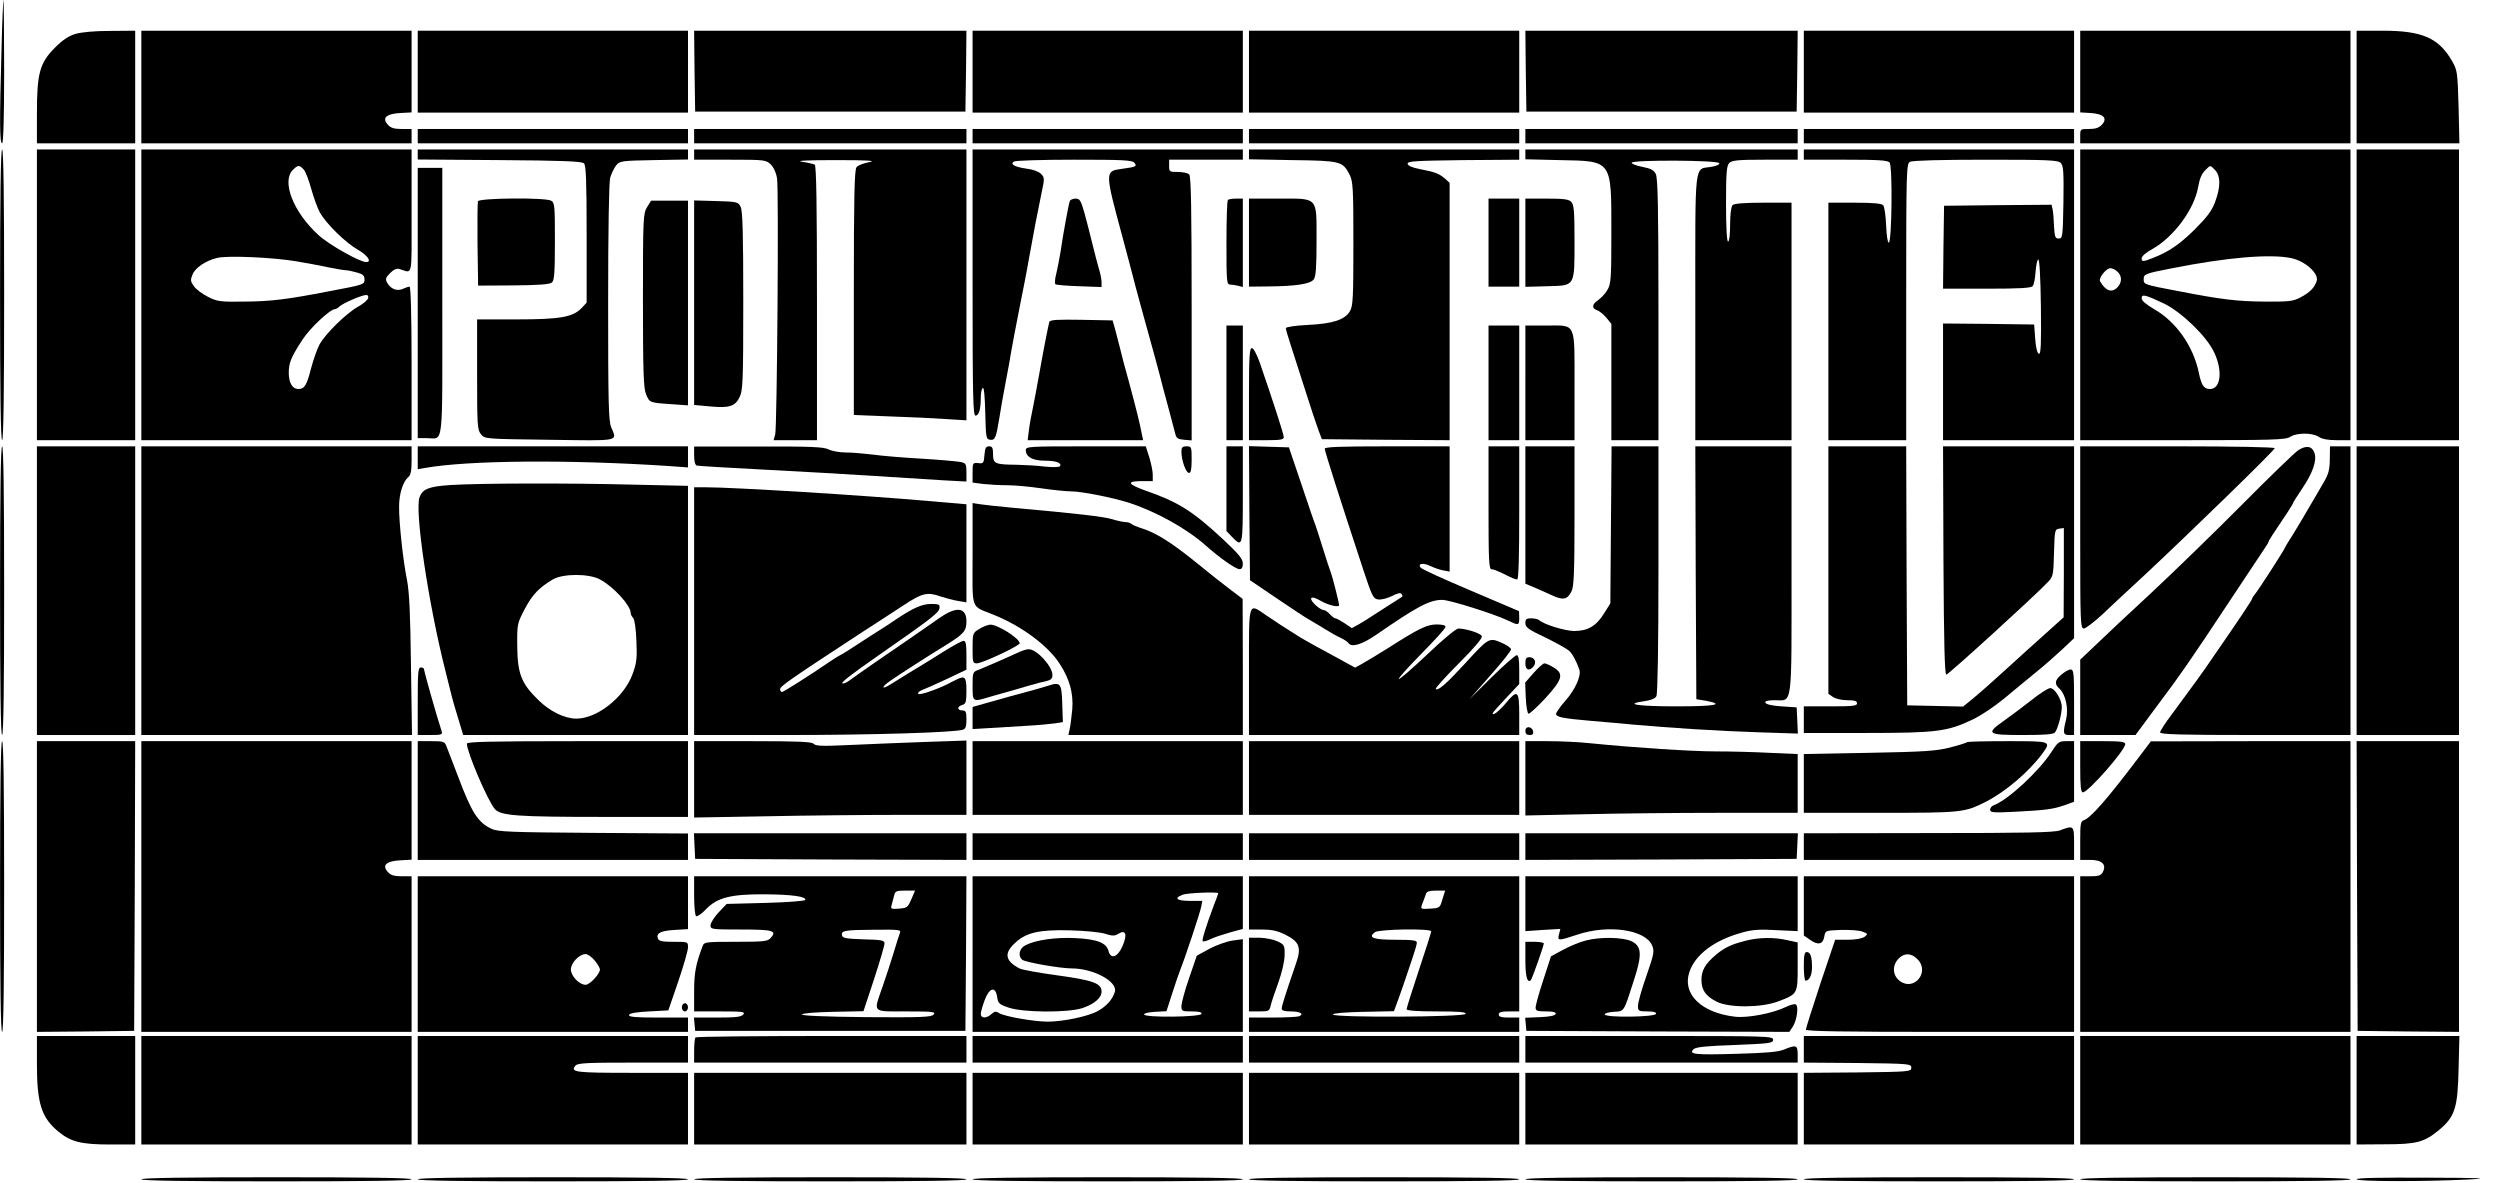 <?xml version="1.0" encoding="UTF-8" standalone="yes"?>
<svg version="1.0" xmlns="http://www.w3.org/2000/svg" width="322.80mm" height="152.80mm" viewBox="0 0 1221 578" preserveAspectRatio="xMidYMid meet">
  <g transform="translate(0,578) scale(0.1,-0.1)" fill="#000000" stroke="none">
    <path d="M7 5533 c-10 -347 -9 -453 3 -453 6 0 10 123 10 350 0 193 -2 350 -3
350 -2 0 -7 -111 -10 -247z"/>
    <path d="M367 5614 c-33 -10 -64 -31 -100 -68 -73 -73 -87 -124 -87 -319 l0
-147 240 0 240 0 0 275 0 275 -122 -1 c-78 0 -141 -6 -171 -15z"/>
    <path d="M690 5355 l0 -275 660 0 660 0 0 35 0 35 -48 0 c-37 0 -54 5 -68 21
-30 33 -8 53 60 57 l56 3 0 199 0 200 -660 0 -660 0 0 -275z"/>
    <path d="M2040 5430 l0 -200 660 0 660 0 0 200 0 200 -660 0 -660 0 0 -200z"/>
    <path d="M3392 5433 l3 -198 660 0 660 0 3 198 2 197 -665 0 -665 0 2 -197z"/>
    <path d="M4750 5430 l0 -200 660 0 660 0 0 200 0 200 -660 0 -660 0 0 -200z"/>
    <path d="M6100 5430 l0 -200 660 0 660 0 0 200 0 200 -660 0 -660 0 0 -200z"/>
    <path d="M7452 5433 l3 -198 660 0 660 0 3 198 2 197 -665 0 -665 0 2 -197z"/>
    <path d="M8810 5430 l0 -200 660 0 660 0 0 200 0 200 -660 0 -660 0 0 -200z"/>
    <path d="M10160 5431 l0 -200 51 -3 c63 -4 84 -25 55 -57 -14 -15 -31 -21 -63
-21 -43 0 -43 0 -43 -35 l0 -35 660 0 660 0 0 275 0 275 -660 0 -660 0 0 -199z"/>
    <path d="M11510 5355 l0 -275 251 0 251 0 -4 178 c-5 170 -6 179 -32 224 -65
113 -146 148 -339 148 l-127 0 0 -275z"/>
    <path d="M2040 5115 l0 -35 660 0 660 0 0 35 0 35 -660 0 -660 0 0 -35z"/>
    <path d="M3390 5115 l0 -35 665 0 665 0 0 35 0 35 -665 0 -665 0 0 -35z"/>
    <path d="M4750 5115 l0 -35 660 0 660 0 0 35 0 35 -660 0 -660 0 0 -35z"/>
    <path d="M6100 5115 l0 -35 660 0 660 0 0 35 0 35 -660 0 -660 0 0 -35z"/>
    <path d="M7450 5115 l0 -35 665 0 665 0 0 35 0 35 -665 0 -665 0 0 -35z"/>
    <path d="M8810 5115 l0 -35 660 0 660 0 0 35 0 35 -660 0 -660 0 0 -35z"/>
    <path d="M0 4340 c0 -467 3 -710 10 -710 7 0 10 243 10 710 0 467 -3 710 -10
710 -7 0 -10 -243 -10 -710z"/>
    <path d="M180 4340 l0 -710 240 0 240 0 0 710 0 710 -240 0 -240 0 0 -710z"/>
    <path d="M690 4340 l0 -710 660 0 660 0 0 375 c0 231 -4 375 -10 375 -5 0 -20
-5 -33 -11 -29 -13 -60 0 -77 31 -9 17 -6 25 15 46 18 18 32 24 46 20 66 -20
59 -52 59 283 l0 301 -660 0 -660 0 0 -710z m793 612 c9 -9 25 -52 37 -95 12
-43 31 -95 42 -115 32 -56 127 -149 186 -182 47 -27 70 -60 40 -60 -31 0 -182
85 -233 132 -123 112 -181 262 -125 318 25 25 32 25 53 2z m-38 -448 c50 -8
122 -22 160 -30 39 -8 77 -14 85 -14 8 0 32 -5 53 -11 29 -8 37 -15 37 -33 0
-26 0 -26 -175 -59 -201 -39 -281 -49 -406 -50 -125 -2 -137 0 -183 23 -28 14
-59 37 -69 52 -17 23 -18 31 -7 57 13 33 63 67 119 81 48 13 274 3 386 -16z
m353 -180 c-2 -9 -23 -27 -48 -41 -58 -32 -161 -133 -190 -186 -12 -23 -30
-75 -41 -116 -21 -83 -32 -101 -62 -101 -29 0 -46 29 -47 77 0 51 11 78 67
164 37 57 135 149 159 149 4 0 15 6 23 14 18 16 108 55 129 55 8 1 12 -6 10
-15z"/>
    <path d="M2040 5025 l0 -24 400 -3 c311 -2 402 -6 412 -16 10 -10 13 -86 13
-347 l0 -333 -23 -25 c-43 -46 -105 -57 -318 -57 l-194 0 0 -269 c0 -247 1
-271 19 -292 18 -23 19 -23 335 -27 350 -5 330 -9 301 61 -13 31 -15 123 -15
609 0 358 4 587 10 610 6 20 19 47 29 60 18 22 25 23 185 26 l166 3 0 25 0 24
-660 0 -660 0 0 -25z"/>
    <path d="M3390 5025 l0 -25 175 0 c172 0 176 -1 200 -24 14 -14 26 -41 30 -67
9 -62 0 -1218 -9 -1251 l-8 -28 106 0 106 0 0 669 c0 477 -3 672 -11 677 -6 3
-34 10 -63 14 -32 5 28 8 164 8 162 0 203 -3 165 -10 -27 -5 -56 -16 -62 -25
-10 -13 -13 -152 -13 -613 l0 -597 178 -7 c97 -3 221 -9 275 -13 l97 -6 0 661
0 662 -665 0 -665 0 0 -25z"/>
    <path d="M4750 4400 c0 -547 2 -650 14 -650 17 0 26 31 26 87 0 23 4 45 10 48
6 4 10 -43 12 -122 3 -122 4 -128 24 -131 24 -3 29 10 45 108 4 30 18 105 29
165 12 61 25 133 29 160 5 28 22 120 39 205 17 85 39 196 47 245 23 128 44
238 62 323 15 70 15 75 -3 93 -11 11 -41 22 -69 25 -58 8 -84 22 -63 35 7 5
140 9 294 9 237 0 283 -2 294 -15 15 -18 9 -20 -63 -30 -81 -11 -81 -14 3
-325 17 -63 35 -131 40 -150 16 -65 38 -144 60 -225 35 -124 90 -326 99 -365
5 -19 19 -71 31 -115 12 -44 25 -93 29 -110 6 -26 12 -30 44 -33 l37 -3 0 643
c0 488 -3 647 -12 656 -7 7 -31 12 -55 12 -41 0 -43 1 -43 30 l0 30 180 0 180
0 0 25 0 25 -660 0 -660 0 0 -650z"/>
    <path d="M6100 5026 l0 -24 213 -4 c236 -3 244 -6 278 -70 17 -34 19 -61 19
-339 0 -263 -2 -304 -17 -329 -25 -42 -83 -61 -205 -67 -62 -3 -108 -10 -108
-16 0 -5 11 -44 25 -86 13 -42 45 -141 71 -221 25 -80 54 -165 63 -190 l17
-45 312 -3 312 -2 0 628 0 629 -22 20 c-29 25 -49 33 -123 47 -40 8 -60 17
-60 27 0 12 42 14 273 17 l272 2 0 25 0 25 -660 0 -660 0 0 -24z"/>
    <path d="M7450 5026 l0 -24 168 -4 c258 -5 252 3 252 -355 0 -228 -2 -251 -20
-280 -10 -18 -31 -39 -45 -49 -30 -20 -32 -40 -5 -49 10 -3 31 -20 45 -36 l25
-31 0 -284 0 -284 115 0 115 0 0 638 c0 491 -3 643 -13 662 -9 19 -25 27 -65
35 -29 5 -53 15 -53 20 1 15 423 13 428 -2 2 -6 -13 -14 -39 -18 -85 -14 -78
44 -78 -687 l0 -648 235 0 235 0 0 580 0 580 -138 0 c-94 0 -142 -4 -150 -12
-7 -7 -12 -44 -12 -95 0 -49 -4 -83 -10 -83 -6 0 -10 68 -10 184 0 154 3 187
16 200 13 13 43 16 175 16 l159 0 0 25 0 25 -665 0 -665 0 0 -24z"/>
    <path d="M8810 5025 l0 -25 204 0 c161 0 206 -3 215 -14 15 -18 11 -391 -4
-391 -6 0 -11 37 -13 85 -2 46 -8 90 -14 97 -7 9 -46 13 -139 13 l-129 0 0
-580 0 -580 190 0 190 0 0 675 c0 656 1 675 19 685 13 6 148 10 370 10 307 0
352 -2 366 -16 13 -14 15 -42 13 -192 -3 -169 -4 -177 -23 -177 -17 0 -20 8
-23 60 -1 33 -4 70 -7 83 l-5 22 -263 -2 -262 -3 -3 -202 -2 -203 214 0 c162
0 216 3 224 13 6 7 12 38 14 70 2 31 8 58 13 60 6 1 11 -82 13 -231 2 -185 0
-233 -10 -230 -8 3 -15 31 -18 74 l-5 69 -222 3 -223 2 0 -285 0 -285 320 0
320 0 0 710 0 710 -660 0 -660 0 0 -25z"/>
    <path d="M10160 4340 l0 -710 500 0 c441 0 504 2 525 16 32 21 107 21 139 1
17 -12 47 -17 91 -17 l65 0 0 710 0 710 -660 0 -660 0 0 -710z m660 608 c26
-29 26 -81 -1 -154 -17 -45 -39 -74 -103 -138 -73 -71 -122 -105 -201 -136
-48 -19 -55 -19 -55 -2 0 10 21 29 53 46 104 59 203 192 223 302 8 45 17 66
40 88 20 20 19 20 44 -6z m372 -429 c68 -15 134 -75 123 -111 -10 -33 -34 -57
-80 -81 -36 -19 -55 -21 -178 -20 -128 1 -207 10 -412 50 -175 33 -175 33
-175 59 0 25 6 28 135 53 271 54 484 72 587 50z m-850 -66 c22 -20 23 -51 1
-75 -27 -30 -59 -20 -86 28 -9 15 30 64 50 64 9 0 25 -7 35 -17z m228 -156
c87 -43 210 -162 245 -240 42 -90 31 -177 -21 -177 -30 0 -42 17 -55 81 -27
129 -111 248 -218 309 -39 23 -61 41 -61 53 0 22 17 18 110 -26z"/>
    <path d="M11510 4340 l0 -710 250 0 250 0 0 710 0 710 -250 0 -250 0 0 -710z"/>
    <path d="M2040 4300 l0 -660 44 0 c84 0 76 -66 76 666 l0 654 -60 0 -60 0 0
-660z"/>
    <path d="M2334 4797 c-2 -7 -3 -102 -2 -212 l3 -200 172 1 c123 1 177 5 188
14 12 10 15 44 15 201 0 176 -1 189 -19 199 -30 16 -350 13 -357 -3z"/>
    <path d="M5225 4798 c-6 -15 -32 -156 -45 -246 -6 -35 -15 -84 -21 -108 -7
-25 -8 -48 -5 -52 4 -4 57 -8 117 -10 l109 -4 0 24 c0 13 -6 44 -14 69 -7 24
-21 78 -31 119 -10 41 -27 108 -38 148 -18 63 -23 72 -44 72 -13 0 -26 -6 -28
-12z"/>
    <path d="M5997 4803 c-4 -3 -7 -98 -7 -210 0 -187 1 -203 18 -203 9 0 27 -3
40 -6 l22 -6 0 216 0 216 -33 0 c-19 0 -37 -3 -40 -7z"/>
    <path d="M6100 4595 l0 -215 93 1 c136 1 207 12 223 34 11 14 14 60 14 187 0
220 11 208 -185 208 l-145 0 0 -215z"/>
    <path d="M7270 4595 l0 -215 75 0 75 0 0 215 0 215 -75 0 -75 0 0 -215z"/>
    <path d="M7450 4595 l0 -216 107 3 c138 4 133 -5 133 225 0 143 -3 174 -16
187 -12 13 -38 16 -120 16 l-104 0 0 -215z"/>
    <path d="M3160 4768 c-19 -32 -20 -52 -20 -456 0 -347 3 -429 15 -457 17 -42
17 -42 123 -49 l82 -6 0 500 0 500 -90 0 -90 0 -20 -32z"/>
    <path d="M3390 4301 l0 -499 77 -7 c94 -9 123 0 145 45 16 32 18 76 18 470 0
330 -3 441 -13 460 -12 24 -17 25 -120 28 l-107 3 0 -500z"/>
    <path d="M5125 4208 c-5 -17 -29 -138 -50 -258 -9 -52 -23 -124 -30 -160 -8
-36 -17 -86 -20 -112 l-6 -48 282 0 282 0 -7 33 c-11 57 -24 109 -61 247 -21
74 -41 151 -45 170 -5 19 -15 58 -22 85 l-14 50 -152 3 c-117 2 -153 0 -157
-10z"/>
    <path d="M5990 3910 l0 -280 40 0 40 0 0 280 0 280 -40 0 -40 0 0 -280z"/>
    <path d="M7270 3910 l0 -280 75 0 75 0 0 280 0 280 -75 0 -75 0 0 -280z"/>
    <path d="M7450 3910 l0 -280 120 0 120 0 0 263 c0 319 10 297 -138 297 l-102
0 0 -280z"/>
    <path d="M6100 3855 l0 -225 85 0 c70 0 85 3 85 15 0 14 -53 177 -117 363 -15
42 -31 72 -39 72 -11 0 -14 -41 -14 -225z"/>
    <path d="M0 2895 c0 -463 3 -705 10 -705 7 0 10 242 10 705 0 463 -3 705 -10
705 -7 0 -10 -242 -10 -705z"/>
    <path d="M180 2895 l0 -705 240 0 240 0 0 705 0 705 -240 0 -240 0 0 -705z"/>
    <path d="M690 2895 l0 -705 661 0 661 0 -5 338 c-3 251 -8 357 -19 417 -20 98
-40 285 -39 362 0 61 19 121 45 143 12 9 16 31 16 81 l0 69 -660 0 -660 0 0
-705z"/>
    <path d="M2040 3544 l0 -56 33 6 c211 38 704 42 1190 10 l97 -7 0 52 0 51
-660 0 -660 0 0 -56z"/>
    <path d="M3390 3554 c0 -27 5 -46 13 -48 6 -2 156 -11 332 -20 176 -9 419 -23
540 -31 121 -8 271 -17 333 -21 l112 -6 0 45 c0 42 -2 45 -32 51 -18 3 -104
11 -192 16 -89 5 -195 14 -236 20 -41 5 -100 10 -130 10 -30 0 -68 7 -83 15
-24 12 -85 15 -343 14 l-314 0 0 -45z"/>
    <path d="M4808 3558 c-3 -40 -5 -43 -30 -40 -27 3 -28 1 -28 -46 l0 -49 53 -7
c28 -3 81 -6 117 -6 36 0 110 -7 165 -15 55 -8 121 -15 146 -15 52 0 201 -30
281 -55 131 -42 281 -125 374 -207 71 -63 149 -118 168 -118 11 0 16 9 16 28
0 22 -20 46 -100 121 -147 136 -217 180 -376 235 -87 31 -93 46 -20 46 l56 0
0 32 c0 17 -8 55 -17 85 l-17 53 -293 0 c-278 0 -293 -1 -293 -18 0 -33 32
-52 91 -52 56 0 86 -11 76 -27 -3 -5 -34 -6 -74 -2 -37 5 -99 8 -138 9 -105 1
-115 5 -115 51 0 32 -4 39 -19 39 -16 0 -20 -8 -23 -42z"/>
    <path d="M5770 3574 c0 -42 22 -104 37 -104 9 0 13 17 13 65 0 63 -1 65 -25
65 -20 0 -25 -5 -25 -26z"/>
    <path d="M5990 3393 l0 -207 27 -28 c52 -54 53 -49 53 207 l0 235 -40 0 -40 0
0 -207z"/>
    <path d="M6102 3273 l3 -327 130 -88 c72 -49 146 -98 165 -108 19 -11 53 -31
75 -45 22 -14 54 -32 72 -40 17 -8 34 -19 38 -25 15 -24 66 -9 137 40 200 138
260 170 322 170 36 0 252 -68 319 -100 54 -26 57 -26 57 13 l-1 32 -235 100
c-130 55 -240 105 -245 112 -17 20 10 26 46 9 18 -9 47 -19 64 -22 l31 -6 0
306 0 306 -305 0 c-237 0 -305 -3 -305 -12 0 -12 75 -247 189 -593 43 -130 48
-140 73 -143 14 -2 45 6 67 17 26 14 42 17 46 10 4 -6 5 -12 4 -13 -2 -2 -31
-20 -64 -41 -33 -21 -72 -46 -87 -56 -15 -10 -42 -27 -61 -38 l-35 -19 -35 24
c-20 13 -40 24 -45 24 -5 0 -17 9 -27 20 -10 11 -23 20 -29 20 -19 0 -69 46
-62 58 4 7 20 3 49 -14 37 -21 87 -32 87 -20 0 12 -32 139 -40 159 -5 12 -23
67 -40 122 -17 55 -34 107 -37 115 -4 8 -34 96 -67 195 l-61 180 -98 3 -97 3
2 -328z"/>
    <path d="M7270 3300 c0 -252 2 -300 14 -300 8 0 29 -8 48 -17 58 -29 68 -33
78 -33 7 0 10 112 10 325 l0 325 -75 0 -75 0 0 -300z"/>
    <path d="M7450 3264 l0 -335 38 -16 c20 -8 60 -26 88 -39 58 -27 78 -24 99 17
12 23 15 89 15 369 l0 340 -120 0 -120 0 0 -336z"/>
    <path d="M7868 3217 l-3 -384 -30 -48 c-39 -63 -80 -87 -147 -87 -46 1 -149
32 -172 54 -6 4 -23 8 -38 8 -23 0 -28 -4 -28 -24 0 -20 15 -31 98 -70 53 -26
105 -55 115 -64 17 -15 37 -53 51 -94 9 -30 -21 -97 -69 -151 -25 -28 -45 -57
-45 -64 0 -15 34 -22 161 -33 57 -5 154 -13 214 -19 177 -16 426 -32 623 -38
l183 -6 -3 64 -3 64 -74 5 c-47 3 -76 10 -79 18 -2 8 11 12 46 12 88 0 82 -49
82 636 l0 604 -235 0 -235 0 2 -617 3 -618 48 -8 c94 -18 43 -27 -147 -27
-189 0 -258 11 -156 25 34 5 54 13 60 25 6 12 10 245 10 619 l0 601 -115 0
-114 0 -3 -383z"/>
    <path d="M8930 2996 l0 -605 22 -15 c13 -9 43 -16 70 -16 36 0 48 -4 48 -15 0
-13 -21 -15 -130 -15 l-130 0 0 -65 0 -65 306 0 c342 0 396 7 519 66 39 18
107 64 152 101 45 38 115 95 155 128 40 32 99 84 131 114 l57 54 0 469 0 468
-320 0 -320 0 2 -557 c2 -404 6 -558 14 -558 10 0 433 385 496 452 26 27 27
34 30 143 3 111 4 115 26 118 l22 3 0 -218 -1 -218 -92 -83 c-51 -45 -139
-125 -197 -178 -58 -53 -127 -114 -154 -136 l-48 -39 -137 3 -136 3 -3 633 -2
632 -190 0 -190 0 0 -604z"/>
    <path d="M10160 3155 c0 -417 1 -445 18 -445 9 1 49 31 89 68 39 37 131 123
205 191 229 214 638 612 638 622 0 5 -195 9 -475 9 l-475 0 0 -445z"/>
    <path d="M11225 3581 c-16 -10 -140 -130 -275 -266 -135 -136 -333 -328 -440
-428 -107 -99 -230 -214 -272 -255 l-78 -74 0 -184 0 -184 135 0 135 0 100
135 c118 157 174 238 357 515 75 113 149 224 164 247 16 23 29 44 29 47 0 5
20 36 92 143 15 23 28 44 28 47 0 2 19 33 43 68 53 78 74 139 61 176 -12 34
-40 38 -79 13z"/>
    <path d="M11379 3538 c0 -49 -6 -73 -27 -109 -15 -26 -46 -80 -70 -120 -23
-41 -61 -103 -82 -138 -22 -34 -40 -64 -40 -66 0 -6 -131 -209 -145 -225 -8
-9 -15 -20 -15 -23 0 -7 -61 -98 -193 -289 -47 -70 -100 -142 -199 -276 -32
-42 -58 -83 -58 -89 0 -10 100 -13 465 -13 l465 0 0 705 0 705 -50 0 -50 0 -1
-62z"/>
    <path d="M11510 2895 l0 -705 250 0 250 0 0 705 0 705 -250 0 -250 0 0 -705z"/>
    <path d="M2200 3411 c-105 -7 -136 -19 -151 -59 -25 -65 43 -521 127 -852 13
-52 26 -106 30 -120 3 -14 17 -62 31 -107 l25 -83 549 0 549 0 0 608 0 609
-272 6 c-311 8 -749 7 -888 -2z m730 -461 c67 -36 150 -127 150 -164 0 -6 5
-17 12 -24 7 -7 14 -52 16 -112 4 -86 1 -109 -19 -163 -41 -113 -173 -217
-274 -217 -57 0 -129 35 -185 90 -84 81 -103 130 -104 265 -1 109 0 110 38
183 36 68 70 103 136 142 50 29 176 29 230 0z"/>
    <path d="M3390 2795 l0 -605 453 0 c413 0 816 12 860 26 13 4 17 16 17 50 0
37 -3 44 -20 44 -11 0 -20 5 -20 11 0 6 9 13 20 16 17 5 20 14 20 69 0 68 -7
76 -50 54 -11 -5 -29 -14 -39 -20 -61 -30 -142 -57 -146 -49 -4 5 4 13 17 18
13 5 68 29 121 54 l97 46 0 70 c0 55 -3 71 -14 71 -8 0 -54 -25 -103 -56 -48
-30 -97 -61 -108 -67 -19 -11 -87 -53 -148 -91 -44 -27 -43 -12 0 18 41 29
189 124 266 171 94 58 107 72 107 120 0 69 -48 75 -131 17 -80 -56 -212 -147
-319 -220 -52 -36 -107 -75 -122 -86 -15 -11 -30 -17 -34 -13 -5 5 43 43 171
132 259 180 300 212 303 233 3 20 -1 22 -42 22 -43 0 -88 -20 -174 -78 -15
-11 -45 -30 -67 -44 -22 -14 -74 -47 -115 -74 -41 -27 -79 -51 -85 -53 -5 -2
-28 -16 -50 -31 -102 -70 -229 -150 -236 -150 -5 0 -9 7 -9 14 0 14 46 46 385
268 72 46 169 110 217 141 92 61 117 67 184 43 22 -7 58 -17 82 -21 l42 -7 0
240 0 239 -187 16 c-317 28 -953 67 -1086 67 l-57 0 0 -605z"/>
    <path d="M4750 3073 c0 -285 -13 -248 106 -297 137 -56 264 -151 320 -239 48
-74 67 -143 61 -221 -4 -39 -9 -83 -13 -98 l-6 -28 426 0 426 0 0 333 -1 332
-53 40 c-30 22 -107 83 -172 136 -121 98 -196 146 -269 169 -22 7 -44 16 -49
21 -6 5 -18 9 -29 9 -10 0 -39 6 -65 14 -43 13 -174 28 -487 56 -66 6 -137 14
-157 17 l-38 6 0 -250z"/>
    <path d="M6100 2500 l0 -310 660 0 660 0 0 100 c0 118 -8 125 -66 55 -34 -40
-64 -63 -64 -49 0 3 29 36 65 74 l65 69 0 71 c0 49 -4 70 -12 70 -7 0 -62 -48
-122 -107 l-109 -108 101 115 c56 63 102 121 102 128 0 7 -21 22 -47 33 -60
26 -63 24 -178 -102 -92 -100 -132 -135 -143 -124 -3 3 47 59 112 124 77 77
117 124 113 134 -5 14 -77 37 -115 37 -10 0 -78 -56 -151 -126 -73 -69 -135
-123 -139 -120 -3 4 47 59 111 124 64 65 117 123 117 130 0 8 -16 12 -43 12
-47 0 -87 -19 -237 -115 -47 -29 -102 -63 -124 -75 l-38 -21 -87 48 c-47 26
-99 54 -116 63 -16 9 -43 24 -60 34 -88 55 -115 73 -167 108 -94 64 -88 82
-88 -272z"/>
    <path d="M4783 2708 c-32 -19 -33 -21 -33 -94 0 -69 1 -74 21 -74 26 0 209 86
209 98 0 24 -108 92 -143 91 -12 0 -37 -10 -54 -21z"/>
    <path d="M4975 2594 c-45 -21 -155 -69 -192 -84 -33 -12 -33 -13 -33 -81 0
-79 0 -78 83 -53 29 8 75 22 102 29 28 8 73 21 100 29 28 8 62 17 78 20 20 5
27 12 27 29 0 43 -78 128 -117 126 -10 0 -31 -7 -48 -15z"/>
    <path d="M7450 2540 c0 -33 19 -40 40 -15 16 20 5 45 -20 45 -16 0 -20 -7 -20
-30z"/>
    <path d="M7490 2493 l-41 -47 3 -75 c2 -41 8 -75 13 -77 6 -1 43 33 83 76 84
92 91 119 40 150 -18 11 -38 20 -45 20 -6 0 -30 -21 -53 -47z"/>
    <path d="M2040 2355 l0 -165 61 0 c54 0 61 2 56 18 -24 72 -86 293 -87 305 0
4 -7 7 -15 7 -13 0 -15 -25 -15 -165z"/>
    <path d="M10068 2485 c-33 -28 -35 -46 -9 -69 30 -28 45 -98 32 -150 -16 -66
-15 -76 14 -76 l25 0 0 160 c0 146 -2 160 -17 160 -10 0 -30 -12 -45 -25z"/>
    <path d="M5120 2431 c-14 -5 -54 -16 -90 -26 -68 -18 -114 -31 -217 -60 l-63
-18 0 -54 0 -54 83 5 c45 3 127 8 182 11 55 3 117 9 138 12 l38 6 -3 91 c-3
99 -9 106 -68 87z"/>
    <path d="M9920 2359 c-41 -32 -101 -77 -132 -99 -91 -64 -83 -70 91 -70 107 0
151 3 158 13 14 18 33 90 33 123 0 38 -35 94 -57 93 -10 0 -52 -27 -93 -60z"/>
    <path d="M7450 2211 c0 -15 6 -21 21 -21 14 0 19 5 17 17 -5 26 -38 29 -38 4z"/>
    <path d="M0 1450 c0 -467 3 -710 10 -710 7 0 10 243 10 710 0 467 -3 710 -10
710 -7 0 -10 -243 -10 -710z"/>
    <path d="M180 1450 l0 -710 238 2 237 3 3 708 2 707 -240 0 -240 0 0 -710z"/>
    <path d="M690 1450 l0 -710 660 0 660 0 0 380 0 380 -48 0 c-37 0 -54 5 -68
21 -30 33 -8 53 60 57 l56 3 0 289 0 290 -660 0 -660 0 0 -710z"/>
    <path d="M2040 1870 l0 -290 660 0 660 0 0 64 0 65 -462 3 c-404 3 -467 5
-498 20 -66 31 -97 79 -164 258 -26 69 -52 135 -57 148 -8 20 -15 22 -74 22
l-65 0 0 -290z"/>
    <path d="M2280 2148 c0 -42 103 -282 137 -320 29 -32 106 -38 528 -38 l415 0
0 185 0 185 -540 0 c-425 0 -540 -3 -540 -12z"/>
    <path d="M3390 1973 l0 -186 347 6 c190 4 490 7 665 7 l318 0 0 181 0 182
-207 -7 c-115 -4 -280 -11 -368 -15 -127 -6 -162 -5 -171 6 -9 10 -73 13 -298
13 l-286 0 0 -187z"/>
    <path d="M4750 1980 l0 -180 660 0 660 0 0 180 0 180 -660 0 -660 0 0 -180z"/>
    <path d="M6100 1980 l0 -180 660 0 660 0 0 180 0 180 -660 0 -660 0 0 -180z"/>
    <path d="M7450 1978 l0 -181 287 6 c157 4 457 7 665 7 l378 0 0 143 0 144
-137 6 c-75 4 -193 7 -262 7 -119 0 -397 18 -616 40 -55 6 -148 10 -207 10
l-108 0 0 -182z"/>
    <path d="M9608 2155 c-3 -3 -41 -15 -84 -26 -67 -17 -125 -21 -396 -26 l-318
-6 0 -143 0 -144 373 0 c401 0 411 1 518 55 95 49 207 144 274 234 44 61 45
61 -168 61 -107 0 -196 -2 -199 -5z"/>
    <path d="M10020 2108 c-62 -96 -213 -235 -282 -261 -10 -3 -18 -13 -18 -22 0
-14 15 -15 118 -10 153 8 187 12 245 32 l47 17 0 148 0 148 -38 0 c-36 0 -41
-4 -72 -52z"/>
    <path d="M10160 2035 c0 -95 3 -125 13 -125 26 0 207 206 207 236 0 11 -24 14
-110 14 l-110 0 0 -125z"/>
    <path d="M10443 2077 c-152 -201 -232 -292 -265 -303 -16 -5 -18 -18 -18 -100
l0 -94 50 0 c57 0 80 -23 60 -60 -8 -16 -21 -20 -60 -20 l-50 0 0 -380 0 -380
660 0 660 0 0 710 0 710 -487 0 -488 -1 -62 -82z"/>
    <path d="M11512 1453 l3 -708 248 -3 247 -2 0 710 0 710 -250 0 -250 0 2 -707z"/>
    <path d="M10060 1724 c-28 -10 -164 -13 -642 -13 l-608 -1 0 -65 0 -65 660 0
660 0 0 80 c0 89 -1 90 -70 64z"/>
    <path d="M3392 1648 l3 -63 663 -3 662 -2 0 65 0 65 -665 0 -666 0 3 -62z"/>
    <path d="M4750 1645 l0 -65 660 0 660 0 0 65 0 65 -660 0 -660 0 0 -65z"/>
    <path d="M6100 1645 l0 -65 660 0 660 0 0 65 0 65 -660 0 -660 0 0 -65z"/>
    <path d="M7450 1645 l0 -65 663 2 662 3 3 63 3 62 -666 0 -665 0 0 -65z"/>
    <path d="M2040 1120 l0 -380 660 0 660 0 0 35 0 35 -146 0 c-112 0 -145 3
-142 13 3 8 36 14 98 17 l94 5 48 140 c26 77 48 152 48 168 0 27 0 27 -70 27
-55 0 -72 3 -77 16 -10 26 14 38 82 42 l65 4 0 129 0 129 -660 0 -660 0 0
-380z m864 -31 c14 -17 26 -37 26 -44 0 -22 -50 -75 -70 -75 -31 0 -72 43 -72
75 0 32 41 75 72 75 10 0 30 -14 44 -31z"/>
    <path d="M3390 1406 c0 -52 4 -98 10 -101 5 -3 27 12 47 33 55 58 122 75 288
74 133 -1 202 -11 198 -27 -2 -6 -85 -12 -194 -15 l-190 -5 -40 -42 c-21 -23
-39 -51 -39 -63 0 -19 6 -20 149 -20 157 0 177 -6 145 -41 -15 -17 -31 -19
-171 -19 -150 0 -154 -1 -162 -22 -33 -88 -41 -130 -41 -220 l0 -98 126 0
c111 0 125 -2 114 -15 -10 -12 -37 -15 -127 -15 l-114 0 3 -32 3 -33 660 0
660 0 3 378 2 377 -665 0 -665 0 0 -94z m1061 -18 c-17 -40 -21 -43 -60 -46
-37 -3 -42 -1 -37 15 3 10 8 30 12 46 6 25 10 27 55 27 l48 0 -18 -42z m-56
-165 c-4 -10 -18 -54 -31 -98 -13 -44 -38 -118 -54 -165 -45 -129 -54 -120
116 -120 130 0 145 -2 134 -15 -11 -13 -57 -15 -329 -13 -204 2 -315 7 -314
13 2 6 63 11 151 13 l149 3 52 157 c28 86 51 165 51 174 0 15 -14 18 -102 20
-87 3 -103 6 -106 20 -4 23 13 26 162 27 118 1 128 0 121 -16z"/>
    <path d="M4750 1120 l0 -380 660 0 660 0 0 226 0 227 -51 -7 c-27 -4 -78 -22
-112 -40 l-62 -34 -37 -108 c-21 -60 -37 -121 -38 -136 0 -27 2 -28 51 -28 36
0 49 -4 47 -12 -6 -16 -277 -19 -280 -3 -2 6 22 11 53 13 l56 3 28 87 c15 48
34 101 40 117 22 54 97 279 102 308 l5 27 -61 0 c-64 0 -80 13 -35 30 22 9
174 15 174 7 0 -1 -9 -27 -21 -57 -39 -104 -60 -172 -55 -177 3 -3 20 1 38 10
18 9 61 23 96 33 l62 17 0 129 0 128 -660 0 -660 0 0 -380z m648 99 c35 -11
46 -11 64 0 35 22 45 -1 22 -56 -23 -57 -59 -72 -70 -28 -10 40 -56 58 -162
63 -96 5 -194 -9 -244 -35 -30 -15 -38 -52 -15 -71 15 -12 185 -42 241 -42
106 0 225 -64 211 -114 -11 -37 -40 -70 -83 -94 -46 -26 -169 -52 -245 -52
-67 0 -209 25 -236 41 -17 11 -23 10 -39 -4 -24 -22 -52 -22 -52 1 0 9 9 40
19 67 23 62 53 69 61 16 4 -31 10 -37 55 -52 69 -25 290 -26 361 -3 59 20 94
50 94 81 0 40 -41 55 -215 79 -89 12 -173 27 -186 34 -69 36 -76 73 -25 121
55 54 120 69 271 65 72 -2 149 -9 173 -17z"/>
    <path d="M6100 1370 l0 -130 63 0 c47 0 76 -6 114 -25 70 -35 80 -62 53 -140
-55 -160 -70 -209 -70 -221 0 -10 13 -14 44 -14 46 0 68 -13 40 -24 -9 -3 -67
-6 -130 -6 l-114 0 0 -35 0 -35 660 0 660 0 0 35 0 35 -50 0 c-38 0 -50 4 -50
15 0 11 12 15 50 15 l50 0 0 330 0 330 -660 0 -660 0 0 -130z m945 18 c-12
-42 -13 -43 -59 -46 -50 -3 -50 -3 -37 30 5 13 12 31 15 41 4 13 16 17 50 17
l44 0 -13 -42z m-55 -157 c0 -5 -27 -91 -60 -189 -33 -99 -60 -185 -60 -191 0
-7 47 -11 146 -11 112 0 145 -3 142 -12 -6 -16 -648 -19 -648 -3 0 6 58 11
149 13 l149 3 10 27 c6 15 20 56 33 92 12 36 32 96 45 133 13 38 24 75 24 83
0 11 -21 14 -104 14 -108 0 -137 10 -101 37 22 15 275 19 275 4z"/>
    <path d="M7450 1366 l0 -134 86 6 85 5 -7 -27 c-8 -32 -4 -32 90 -1 152 51
333 24 365 -53 12 -28 9 -42 -28 -149 -23 -65 -41 -130 -41 -145 0 -26 3 -28
46 -28 32 0 44 -4 42 -12 -6 -16 -247 -19 -250 -3 -2 6 18 11 43 13 53 3 48
-5 99 154 41 125 38 166 -10 190 -43 21 -155 23 -226 4 -29 -7 -78 -28 -110
-45 l-59 -32 -38 -117 c-21 -64 -38 -125 -37 -134 0 -15 9 -18 51 -18 36 0 49
-4 47 -12 -3 -9 -30 -14 -77 -16 l-72 -3 3 -32 3 -32 642 -3 642 -2 17 25 c20
31 30 100 15 109 -5 4 -27 -2 -48 -12 -63 -31 -187 -55 -248 -48 -166 19 -260
111 -224 218 28 85 122 156 257 193 49 14 86 17 167 12 l105 -5 0 134 0 134
-665 0 -665 0 0 -134z"/>
    <path d="M8810 1356 l0 -145 30 -21 c39 -28 63 -23 70 15 5 30 5 30 81 33 42
1 89 -2 105 -8 28 -11 28 -12 10 -26 -12 -8 -44 -14 -81 -14 l-62 0 -72 -214
c-39 -118 -71 -219 -71 -225 0 -8 185 -11 655 -11 l655 0 0 380 0 380 -660 0
-660 0 0 -144z m555 -261 c63 -63 -18 -160 -88 -105 -34 27 -36 74 -5 107 28
30 63 29 93 -2z"/>
    <path d="M6100 1020 l0 -180 50 0 c46 0 50 2 56 28 3 15 20 65 37 112 18 49
31 106 31 135 1 47 -1 51 -34 67 -19 9 -59 17 -87 18 l-53 0 0 -180z"/>
    <path d="M8525 1185 c-68 -17 -104 -34 -145 -69 -51 -43 -70 -76 -70 -121 0
-51 20 -79 73 -107 61 -31 217 -31 302 1 95 36 95 36 95 171 l0 117 -51 11
c-63 15 -139 14 -204 -3z"/>
    <path d="M7450 1091 c0 -81 9 -115 27 -98 6 7 63 167 63 179 0 4 -20 8 -45 8
l-45 0 0 -89z"/>
    <path d="M8810 1060 c0 -38 4 -70 8 -70 19 0 32 27 32 66 0 52 -8 74 -26 74
-11 0 -14 -17 -14 -70z"/>
    <path d="M3330 860 c0 -11 7 -20 15 -20 8 0 15 9 15 20 0 11 -7 20 -15 20 -8
0 -15 -9 -15 -20z"/>
    <path d="M180 584 c0 -194 22 -263 106 -332 60 -49 111 -62 251 -62 l123 0 0
265 0 265 -240 0 -240 0 0 -136z"/>
    <path d="M690 455 l0 -265 660 0 660 0 0 265 0 265 -660 0 -660 0 0 -265z"/>
    <path d="M2040 455 l0 -265 660 0 660 0 0 175 0 175 -274 0 c-277 0 -302 3
-276 35 10 13 58 15 281 15 l269 0 0 65 0 65 -660 0 -660 0 0 -265z"/>
    <path d="M3397 713 c-4 -3 -7 -33 -7 -65 l0 -58 665 0 665 0 0 65 0 65 -658 0
c-362 0 -662 -3 -665 -7z"/>
    <path d="M4750 655 l0 -65 660 0 660 0 0 65 0 65 -660 0 -660 0 0 -65z"/>
    <path d="M6100 655 l0 -65 660 0 660 0 0 65 0 65 -660 0 -660 0 0 -65z"/>
    <path d="M7450 655 l0 -65 665 0 665 0 0 40 c0 46 -8 48 -66 24 -28 -12 -87
-17 -230 -21 -204 -6 -238 -3 -213 22 11 11 59 16 202 21 173 7 187 9 187 26
0 17 -24 18 -605 18 l-605 0 0 -65z"/>
    <path d="M8810 655 l0 -65 263 -2 c254 -3 262 -4 262 -23 0 -19 -8 -20 -262
-23 l-263 -2 0 -175 0 -175 660 0 660 0 0 265 0 265 -660 0 -660 0 0 -65z"/>
    <path d="M10160 455 l0 -265 660 0 660 0 0 265 0 265 -660 0 -660 0 0 -265z"/>
    <path d="M11510 455 l0 -265 138 1 c155 0 193 10 266 71 76 64 90 107 94 296
l4 162 -251 0 -251 0 0 -265z"/>
    <path d="M3390 365 l0 -175 665 0 665 0 0 175 0 175 -665 0 -665 0 0 -175z"/>
    <path d="M4750 365 l0 -175 660 0 660 0 0 175 0 175 -660 0 -660 0 0 -175z"/>
    <path d="M6100 365 l0 -175 660 0 660 0 0 175 0 175 -660 0 -660 0 0 -175z"/>
    <path d="M7450 365 l0 -175 665 0 665 0 0 175 0 175 -665 0 -665 0 0 -175z"/>
    <path d="M690 20 c0 -7 227 -10 660 -10 433 0 660 3 660 10 0 7 -227 10 -660
10 -433 0 -660 -3 -660 -10z"/>
    <path d="M2040 20 c0 -7 227 -10 660 -10 433 0 660 3 660 10 0 7 -227 10 -660
10 -433 0 -660 -3 -660 -10z"/>
    <path d="M3390 20 c0 -7 228 -10 665 -10 437 0 665 3 665 10 0 7 -228 10 -665
10 -437 0 -665 -3 -665 -10z"/>
    <path d="M4750 20 c0 -7 227 -10 660 -10 433 0 660 3 660 10 0 7 -227 10 -660
10 -433 0 -660 -3 -660 -10z"/>
    <path d="M6100 20 c0 -7 227 -10 660 -10 433 0 660 3 660 10 0 7 -227 10 -660
10 -433 0 -660 -3 -660 -10z"/>
    <path d="M7450 20 c0 -7 228 -10 665 -10 437 0 665 3 665 10 0 7 -228 10 -665
10 -437 0 -665 -3 -665 -10z"/>
    <path d="M8810 20 c0 -7 227 -10 660 -10 433 0 660 3 660 10 0 7 -227 10 -660
10 -433 0 -660 -3 -660 -10z"/>
    <path d="M10160 20 c0 -7 227 -10 660 -10 433 0 660 3 660 10 0 7 -227 10
-660 10 -433 0 -660 -3 -660 -10z"/>
    <path d="M11510 20 c0 -11 323 -12 545 -1 112 6 73 8 -202 9 -223 1 -343 -1
-343 -8z"/>
  </g>
</svg>